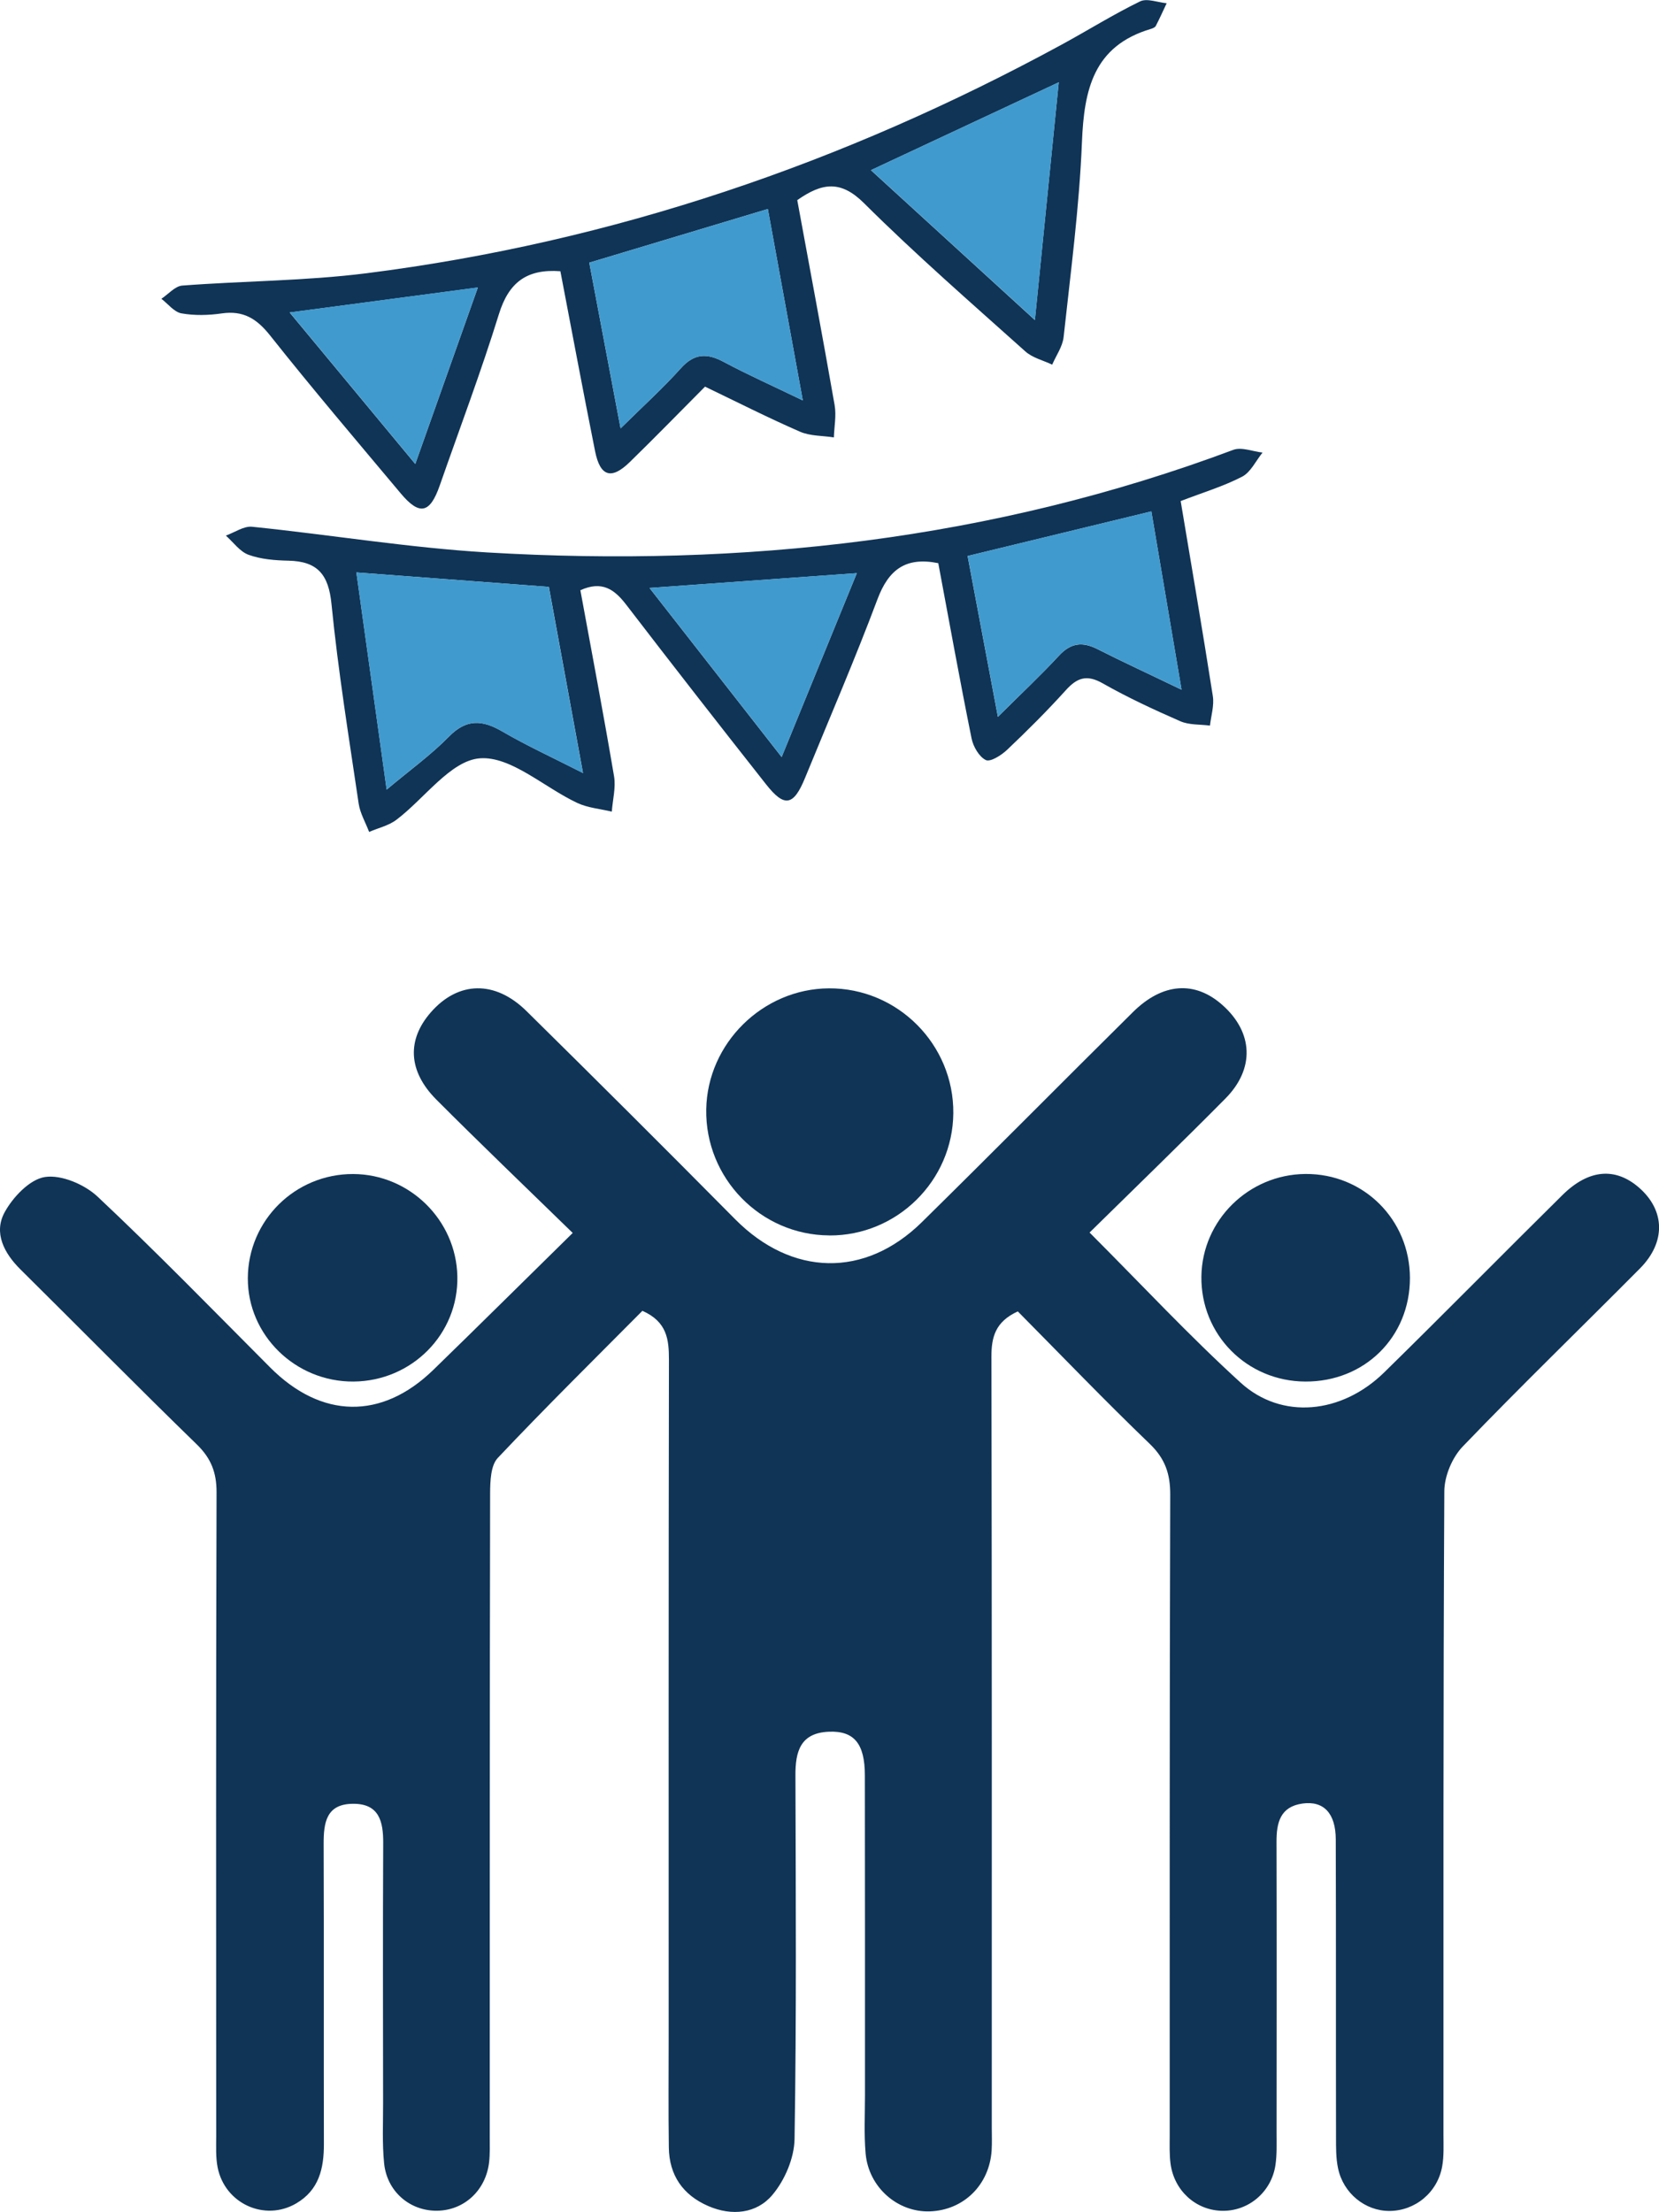 <svg width="60" height="80" viewBox="0 0 60 80" fill="none" xmlns="http://www.w3.org/2000/svg">
<g clip-path="url(#clip0_930_3624)">
<path d="M39.41 44.576C41.31 46.479 43.02 48.317 44.868 50C46.351 51.352 48.524 51.137 50.062 49.629C52.226 47.509 54.35 45.348 56.506 43.218C57.458 42.277 58.425 42.204 59.281 42.951C60.22 43.773 60.254 44.92 59.312 45.87C57.179 48.02 54.999 50.127 52.9 52.312C52.519 52.708 52.238 53.382 52.236 53.929C52.194 61.685 52.207 69.44 52.205 77.196C52.205 77.578 52.226 77.968 52.159 78.339C51.993 79.287 51.177 79.954 50.246 79.954C49.373 79.954 48.58 79.316 48.392 78.41C48.314 78.041 48.319 77.651 48.319 77.271C48.312 73.689 48.321 70.107 48.31 66.525C48.308 65.572 47.873 65.115 47.107 65.221C46.301 65.334 46.165 65.912 46.167 66.602C46.176 70.115 46.171 73.629 46.169 77.14C46.169 77.522 46.184 77.91 46.13 78.285C45.987 79.278 45.138 79.983 44.167 79.948C43.235 79.915 42.467 79.216 42.335 78.252C42.289 77.91 42.304 77.557 42.304 77.211C42.304 69.49 42.298 61.769 42.323 54.047C42.325 53.301 42.139 52.75 41.582 52.214C39.954 50.649 38.391 49.02 36.81 47.424C35.998 47.797 35.854 48.35 35.856 49.072C35.875 58.358 35.869 67.643 35.869 76.931C35.869 77.209 35.881 77.488 35.864 77.766C35.783 79.011 34.854 79.925 33.636 79.969C32.464 80.013 31.413 79.099 31.306 77.874C31.246 77.184 31.283 76.485 31.283 75.788C31.283 71.928 31.285 68.067 31.279 64.207C31.279 63.052 30.888 62.586 29.977 62.624C28.944 62.666 28.764 63.342 28.768 64.205C28.78 68.588 28.808 72.969 28.736 77.35C28.726 78.041 28.383 78.844 27.933 79.376C27.368 80.048 26.47 80.148 25.616 79.777C24.697 79.378 24.203 78.663 24.189 77.661C24.17 76.341 24.183 75.018 24.183 73.698C24.183 65.524 24.178 57.352 24.193 49.178C24.193 48.444 24.13 47.801 23.233 47.403C21.5 49.149 19.719 50.906 18.003 52.723C17.747 52.994 17.729 53.559 17.726 53.989C17.71 61.746 17.714 69.5 17.712 77.257C17.712 77.57 17.724 77.885 17.689 78.195C17.569 79.216 16.782 79.937 15.803 79.946C14.824 79.956 13.995 79.253 13.892 78.231C13.819 77.507 13.857 76.773 13.855 76.043C13.851 72.913 13.844 69.782 13.859 66.652C13.863 65.87 13.714 65.221 12.764 65.23C11.8 65.236 11.703 65.912 11.705 66.68C11.718 70.297 11.705 73.915 11.714 77.53C11.716 78.415 11.54 79.197 10.713 79.681C9.579 80.346 8.133 79.693 7.871 78.381C7.798 78.012 7.819 77.62 7.819 77.238C7.817 69.481 7.807 61.727 7.832 53.97C7.834 53.251 7.635 52.737 7.118 52.235C4.971 50.146 2.868 48.014 0.739 45.905C0.145 45.317 -0.234 44.584 0.164 43.846C0.463 43.293 1.078 42.644 1.631 42.563C2.227 42.475 3.066 42.836 3.535 43.279C5.666 45.281 7.706 47.38 9.772 49.452C11.622 51.308 13.802 51.354 15.669 49.541C17.314 47.943 18.942 46.326 20.713 44.587C19.003 42.92 17.373 41.361 15.782 39.765C14.755 38.735 14.711 37.604 15.581 36.609C16.569 35.478 17.9 35.436 19.045 36.567C21.575 39.06 24.09 41.57 26.589 44.092C28.634 46.155 31.277 46.228 33.343 44.194C35.9 41.678 38.422 39.127 40.971 36.603C42.051 35.532 43.221 35.459 44.217 36.35C45.324 37.337 45.389 38.647 44.317 39.728C42.727 41.334 41.101 42.905 39.408 44.57L39.41 44.576Z" fill="#103456"/>
<path d="M29.991 44.676C27.507 44.664 25.498 42.602 25.542 40.114C25.584 37.729 27.586 35.756 29.978 35.741C32.462 35.726 34.499 37.769 34.478 40.258C34.457 42.701 32.44 44.691 29.993 44.678L29.991 44.676Z" fill="#103456"/>
<path d="M12.789 49.961C10.685 49.977 8.955 48.285 8.963 46.224C8.971 44.134 10.673 42.45 12.772 42.456C14.812 42.463 16.499 44.119 16.541 46.157C16.585 48.237 14.9 49.944 12.786 49.961H12.789Z" fill="#103456"/>
<path d="M50.992 46.218C50.992 48.35 49.353 49.973 47.206 49.961C45.092 49.95 43.424 48.263 43.45 46.164C43.475 44.13 45.153 42.473 47.208 42.454C49.316 42.436 50.99 44.102 50.992 46.218Z" fill="#103456"/>
<path d="M42.701 18.121C43.103 20.526 43.5 22.846 43.864 25.174C43.917 25.517 43.8 25.884 43.76 26.24C43.4 26.192 43.007 26.222 42.688 26.082C41.734 25.665 40.784 25.224 39.88 24.711C39.304 24.384 38.955 24.507 38.545 24.962C37.871 25.708 37.155 26.422 36.425 27.114C36.218 27.311 35.818 27.565 35.654 27.486C35.41 27.367 35.198 27 35.138 26.703C34.713 24.599 34.33 22.483 33.934 20.366C32.764 20.13 32.141 20.591 31.737 21.665C30.921 23.841 29.998 25.977 29.117 28.128C28.702 29.144 28.372 29.211 27.706 28.364C26.005 26.207 24.316 24.041 22.644 21.863C22.219 21.311 21.773 20.991 20.99 21.344C21.401 23.585 21.828 25.825 22.208 28.072C22.277 28.483 22.158 28.923 22.127 29.351C21.708 29.251 21.258 29.215 20.877 29.036C19.684 28.477 18.477 27.336 17.353 27.423C16.298 27.505 15.355 28.877 14.335 29.647C14.057 29.858 13.68 29.941 13.35 30.085C13.22 29.743 13.023 29.409 12.971 29.057C12.617 26.658 12.228 24.259 11.989 21.847C11.885 20.779 11.487 20.297 10.43 20.276C9.947 20.265 9.438 20.226 8.99 20.063C8.674 19.948 8.438 19.608 8.168 19.368C8.486 19.256 8.815 19.018 9.118 19.049C11.956 19.339 14.783 19.809 17.627 19.978C26.857 20.522 35.889 19.531 44.603 16.268C44.903 16.156 45.306 16.327 45.662 16.366C45.419 16.665 45.235 17.076 44.923 17.238C44.25 17.587 43.511 17.808 42.703 18.119L42.701 18.121ZM12.889 20.701C13.258 23.343 13.609 25.867 13.984 28.554C14.825 27.849 15.585 27.302 16.231 26.643C16.868 25.992 17.437 26.028 18.165 26.451C19.052 26.968 19.992 27.398 21.085 27.955C20.647 25.577 20.247 23.391 19.85 21.223C17.5 21.048 15.254 20.879 12.889 20.701ZM42.732 24.941C42.343 22.648 41.994 20.576 41.64 18.494C39.39 19.041 37.239 19.562 34.995 20.107C35.355 22.022 35.709 23.898 36.09 25.923C36.931 25.087 37.641 24.423 38.3 23.71C38.727 23.249 39.145 23.199 39.687 23.472C40.612 23.941 41.556 24.375 42.73 24.941H42.732ZM28.269 27.377C29.213 25.066 30.079 22.948 30.988 20.727C28.407 20.91 26.013 21.081 23.491 21.263C25.094 23.313 26.605 25.249 28.269 27.377Z" fill="#103456"/>
<path d="M20.268 9.809C19.046 9.716 18.397 10.22 18.045 11.357C17.398 13.446 16.624 15.496 15.902 17.562C15.549 18.572 15.172 18.653 14.49 17.839C12.903 15.945 11.302 14.065 9.768 12.131C9.283 11.52 8.797 11.222 8.019 11.334C7.542 11.403 7.035 11.416 6.562 11.332C6.296 11.284 6.077 10.988 5.836 10.805C6.087 10.64 6.33 10.348 6.591 10.327C8.81 10.158 11.045 10.16 13.249 9.882C22.164 8.754 30.52 5.898 38.398 1.613C39.346 1.097 40.264 0.522 41.233 0.05C41.482 -0.071 41.869 0.086 42.194 0.117C42.064 0.392 41.941 0.67 41.8 0.939C41.773 0.991 41.689 1.026 41.625 1.045C39.546 1.661 39.207 3.244 39.13 5.14C39.034 7.496 38.722 9.843 38.467 12.19C38.429 12.534 38.197 12.855 38.054 13.187C37.726 13.03 37.341 12.941 37.081 12.707C35.114 10.944 33.117 9.206 31.247 7.346C30.405 6.509 29.733 6.607 28.834 7.237C29.283 9.68 29.75 12.161 30.185 14.647C30.252 15.025 30.171 15.428 30.158 15.818C29.748 15.753 29.3 15.772 28.932 15.611C27.789 15.113 26.674 14.547 25.498 13.982C24.581 14.904 23.687 15.824 22.769 16.717C22.111 17.357 21.706 17.232 21.523 16.323C21.088 14.151 20.682 11.973 20.268 9.814V9.809ZM21.312 9.499C21.687 11.48 22.051 13.406 22.444 15.492C23.26 14.687 23.978 14.038 24.621 13.32C25.113 12.772 25.573 12.765 26.18 13.091C27.05 13.556 27.957 13.959 29.034 14.48C28.584 12.017 28.178 9.791 27.77 7.558C25.575 8.218 23.516 8.837 21.312 9.499ZM37.428 11.572C37.73 8.574 38.004 5.833 38.291 2.977C35.98 4.058 33.798 5.08 31.498 6.154C33.433 7.923 35.313 9.64 37.426 11.572H37.428ZM17.281 10.398C14.912 10.713 12.763 10.996 10.476 11.301C11.995 13.133 13.439 14.873 15.019 16.779C15.793 14.597 16.503 12.595 17.281 10.4V10.398Z" fill="#103456"/>
<path d="M12.887 20.701C15.249 20.879 17.497 21.046 19.847 21.223C20.245 23.391 20.647 25.577 21.082 27.955C19.99 27.398 19.05 26.968 18.163 26.451C17.434 26.028 16.865 25.992 16.229 26.643C15.584 27.302 14.822 27.849 13.981 28.554C13.607 25.867 13.255 23.343 12.887 20.701Z" fill="#419ACD"/>
<path d="M42.731 24.939C41.555 24.375 40.613 23.939 39.688 23.47C39.146 23.195 38.727 23.247 38.301 23.708C37.641 24.421 36.93 25.085 36.091 25.921C35.71 23.893 35.356 22.02 34.996 20.105C37.237 19.56 39.391 19.039 41.641 18.492C41.994 20.574 42.344 22.646 42.733 24.939H42.731Z" fill="#419ACD"/>
<path d="M28.27 27.375C26.606 25.247 25.095 23.311 23.492 21.261C26.014 21.081 28.408 20.91 30.988 20.724C30.08 22.944 29.216 25.064 28.27 27.375Z" fill="#419ACD"/>
<path d="M21.312 9.499C23.514 8.837 25.576 8.218 27.771 7.558C28.179 9.791 28.585 12.017 29.035 14.48C27.955 13.959 27.051 13.556 26.18 13.091C25.573 12.768 25.111 12.772 24.621 13.32C23.981 14.038 23.261 14.685 22.445 15.492C22.051 13.408 21.687 11.48 21.312 9.499Z" fill="#419ACD"/>
<path d="M37.429 11.57C35.313 9.638 33.434 7.919 31.5 6.152C33.798 5.078 35.983 4.056 38.293 2.975C38.006 5.831 37.732 8.572 37.431 11.57H37.429Z" fill="#419ACD"/>
<path d="M17.282 10.396C16.504 12.59 15.794 14.593 15.02 16.775C13.44 14.87 11.996 13.129 10.477 11.297C12.764 10.994 14.911 10.709 17.282 10.393V10.396Z" fill="#419ACD"/>
</g>
<defs>
<clipPath id="clip0_930_3624">
<rect width="60" height="80" fill="white"/>
</clipPath>
</defs>
</svg>

